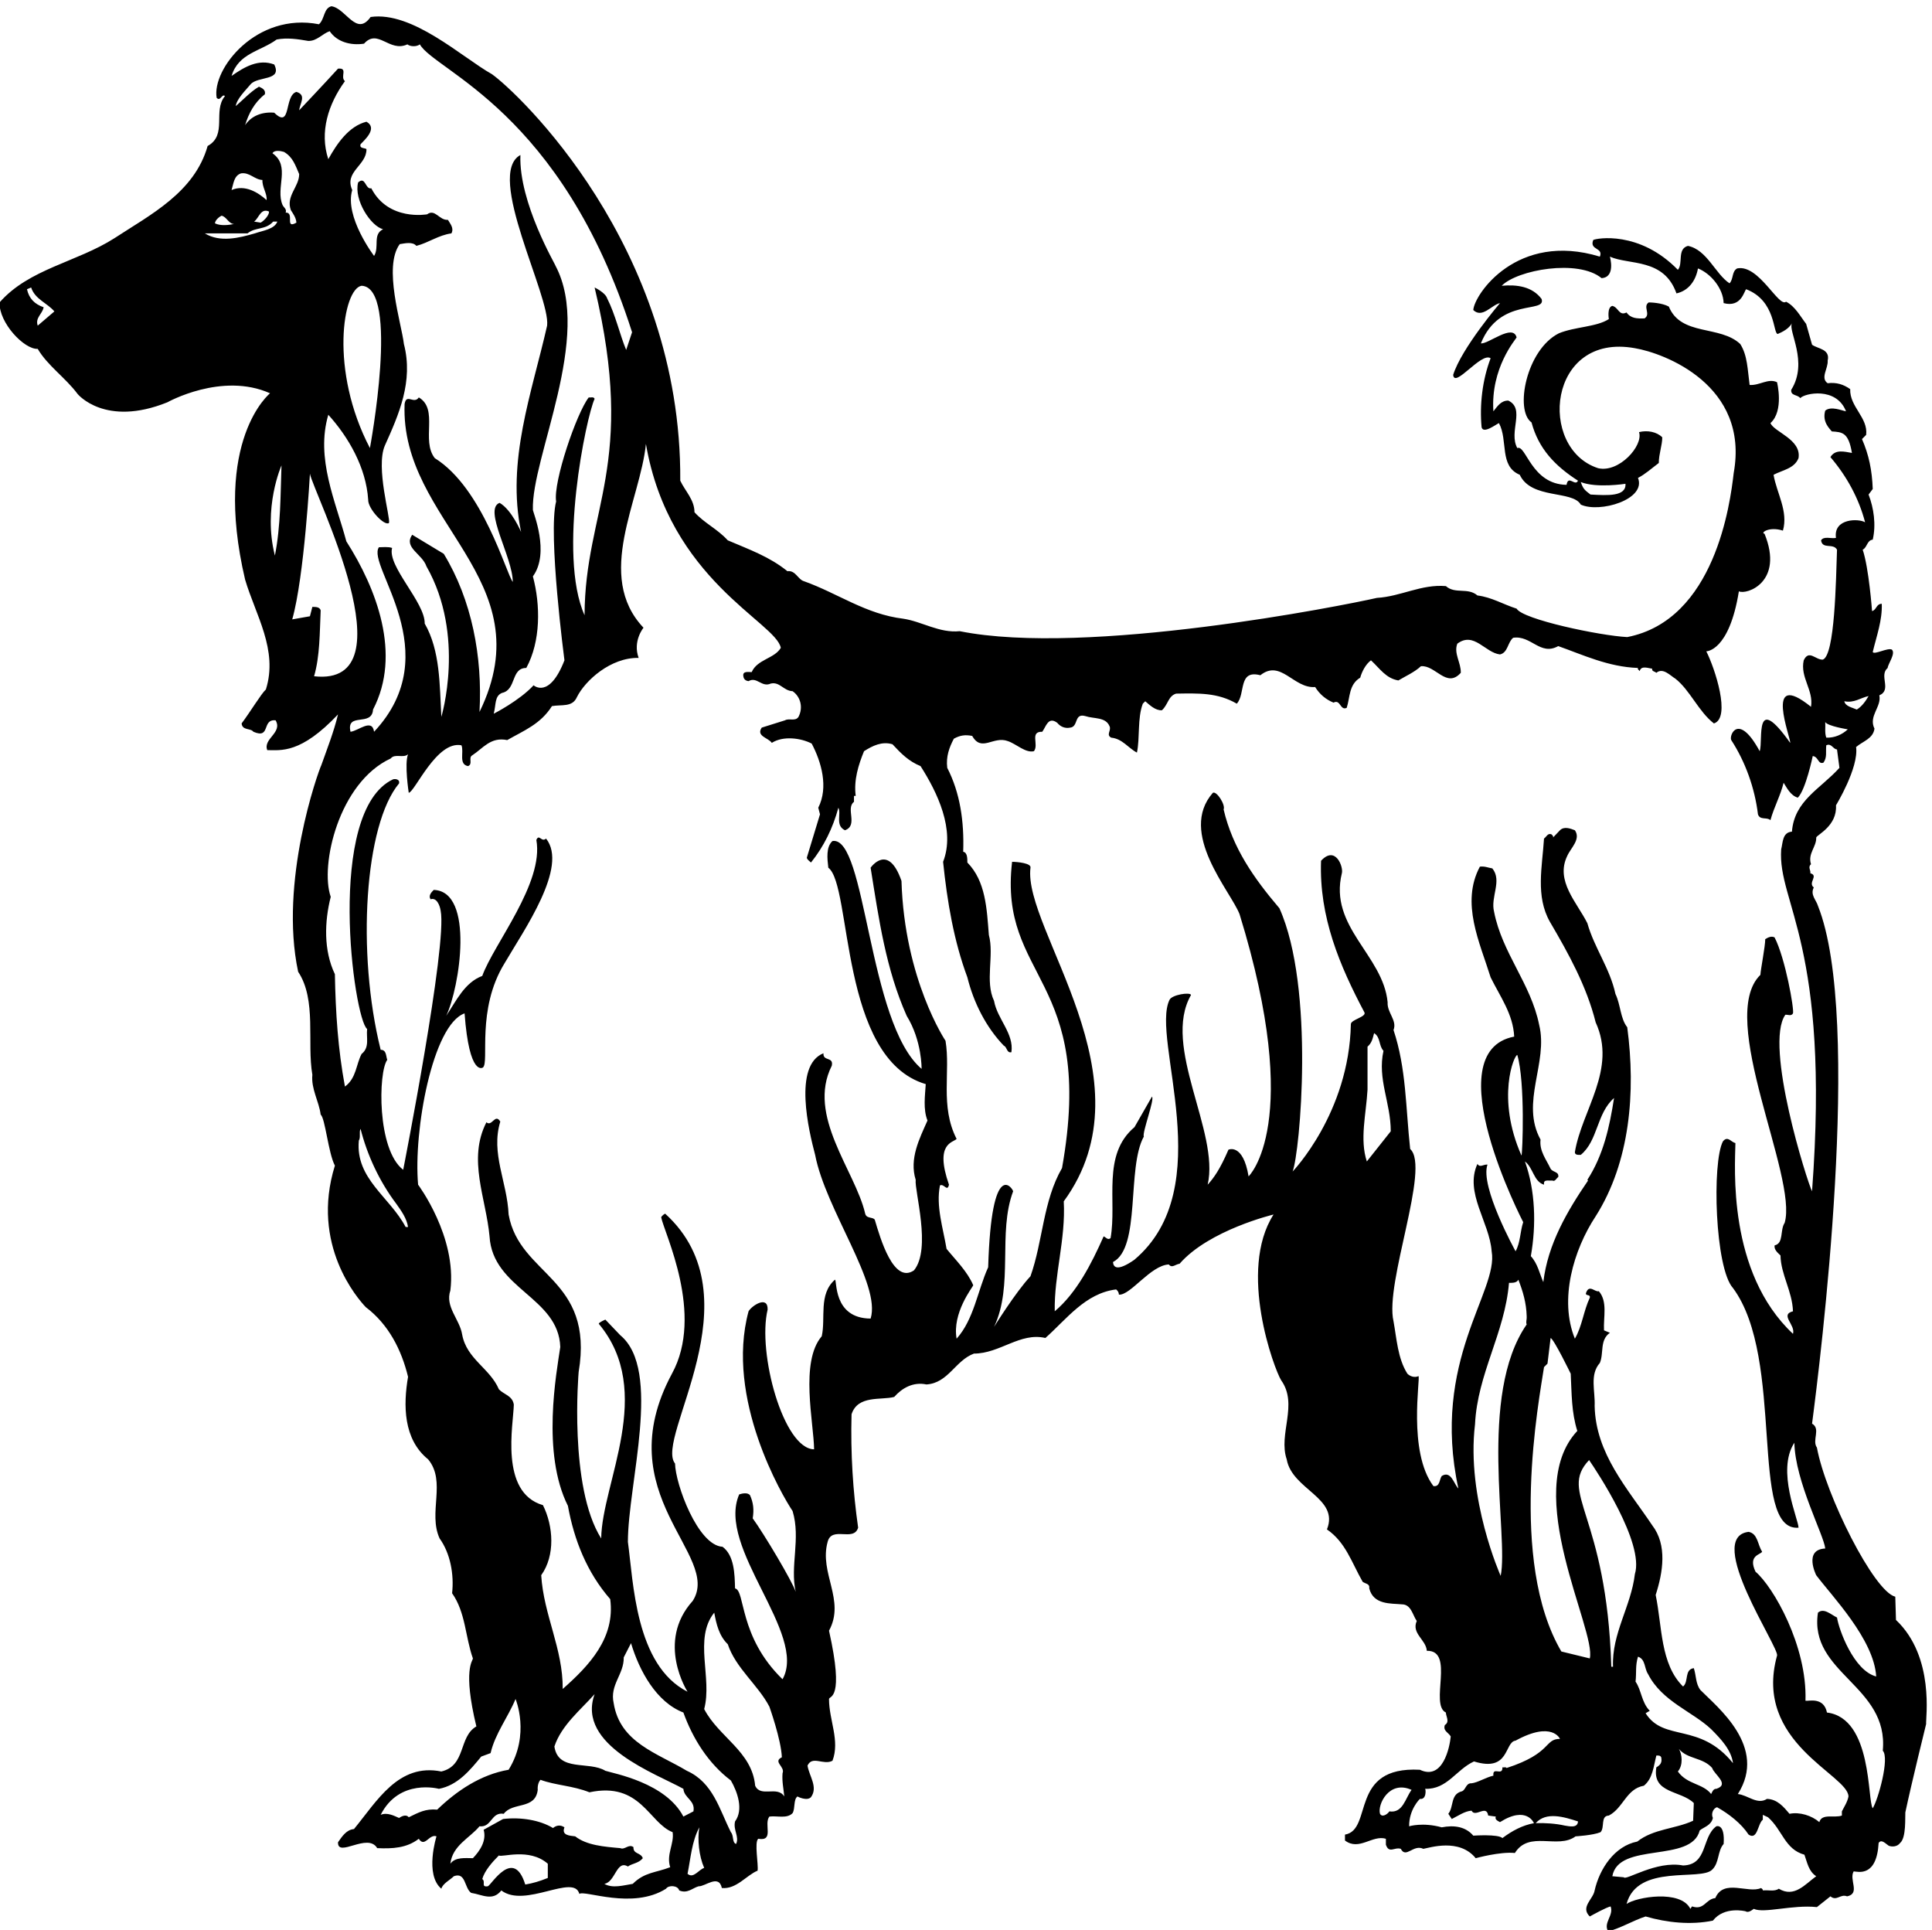 <?xml version="1.0" encoding="UTF-8" standalone="no"?>
<svg xmlns:inkscape="http://www.inkscape.org/namespaces/inkscape" xmlns:sodipodi="http://sodipodi.sourceforge.net/DTD/sodipodi-0.dtd" xmlns="http://www.w3.org/2000/svg" xmlns:svg="http://www.w3.org/2000/svg" version="1.1" id="svg1" width="681.274" height="680.445" viewBox="0 0 681.274 680.445">
  <defs id="defs1"></defs>
  <g id="g1" transform="translate(-61.109,-177.777)">
    <path id="path1" d="m 5486.32,2308.91 -1.84,61.6 c -56.43,13.27 -184.79,269.37 -207.78,395.32 -13.79,19.31 11.04,49.65 -12.87,63.44 21.15,161.8 135.38,1072.34 15.63,1372.59 -4.59,15.63 -21.14,29.42 -11.03,48.73 -16.55,12.87 13.79,31.26 -9.2,37.7 1.84,7.35 -7.35,16.54 1.84,23.9 -9.19,28.5 14.72,45.96 13.8,70.79 1.83,7.35 55.84,30.57 52.4,85.5 0,0 60.68,99.29 53.32,154.45 18.39,15.62 45.05,22.06 48.73,48.72 -16.55,33.1 19.31,57.92 12.87,88.26 34.01,14.71 -1.84,52.4 22.06,72.63 0.92,11.03 22.07,38.61 11.04,48.73 -11.04,5.51 -46.89,-14.71 -50.57,-6.44 10.11,42.29 25.74,84.58 23.91,127.79 -14.72,0 -13.8,-16.55 -25.75,-19.31 0,0 -8.27,114 -24.82,162.73 11.95,5.52 11.03,24.82 26.66,26.66 9.19,39.53 2.76,83.66 -11.03,119.52 l 11.03,14.71 c -1.84,49.64 -10.11,90.09 -28.5,132.38 l 11.03,11.04 c 5.52,45.97 -44.12,74.47 -42.29,121.35 -18.39,12.87 -36.77,18.39 -59.76,15.63 -20.22,13.79 1.84,39.53 0,59.76 7.36,31.26 -26.66,31.26 -41.37,42.29 l -15.63,55.16 c -15.63,20.23 -29.41,46.89 -53.32,58.84 -19.31,-16.55 -72.37,100.06 -129.63,88.26 -14.71,-8.28 -9.19,-27.59 -20.22,-39.53 -37.7,24.82 -59.76,89.17 -110.33,99.28 -29.41,-8.27 -11.95,-46.88 -26.66,-63.43 -101.9,104.71 -216.04,83.66 -224.32,79.06 -11.03,-27.57 27.58,-19.3 17.47,-44.13 -219.52,67.08 -332.81,-100.2 -335.56,-141.57 23.9,-22.99 48.72,13.79 70.78,18.38 0,0 -102.05,-119.51 -124.11,-190.31 3.68,-36.77 74.73,61.51 99.29,44.13 -22.06,-57.91 -29.42,-124.11 -23.9,-182.95 4.6,-18.39 37.69,7.36 45.97,11.04 24.82,-45.97 0,-114 55.16,-136.99 30.7,-65.8 139.74,-40.45 161.81,-79.07 49.64,-22.98 174.44,13.27 151.69,70.8 18.38,9.19 36.77,25.74 55.16,39.53 0,23.9 9.19,46.89 9.19,68.03 -14.71,14.71 -39.53,19.31 -61.6,13.79 11.96,-35.85 -53.01,-108.57 -108.48,-95.61 -160.84,51.93 -133.8,360.18 97.45,318.1 77.23,-12.87 304.31,-97.46 262.02,-330.97 -9.19,-80.9 -49.82,-389.46 -282.24,-434.86 -72.63,3.68 -277.65,46.89 -293.28,75.39 -34.93,11.03 -66.19,30.34 -103.88,34.94 -25.75,22.06 -58.84,2.76 -83.66,24.82 -65.28,5.51 -119.52,-27.58 -182.96,-31.26 -88.25,-20.23 -769.45,-155.84 -1105.98,-88.26 -54.24,-5.51 -100.21,25.74 -149.86,33.1 -99.29,11.95 -172.83,67.11 -262.93,99.29 -16.55,4.6 -22.07,29.42 -44.13,26.66 -47.8,38.61 -100.21,57 -158.13,81.82 -27.58,30.34 -61.6,45.05 -88.26,74.47 0,33.1 -24.82,56.08 -37.69,83.66 4.06,623.12 -433.02,1030.6 -499.21,1077.49 -79.99,45.04 -210.58,167.54 -321.78,151.69 -37.69,-53.32 -65.27,22.98 -103.88,28.5 -21.15,-5.52 -17.47,-34.02 -33.1,-47.81 -165.52,32.46 -284.08,-118.59 -271.21,-194.9 10.12,-11.03 13.79,11.95 22.07,4.59 -33.1,-39.53 7.35,-102.96 -45.97,-132.38 -34.937,-123.19 -151.695,-182.03 -247.308,-244.55 -99.289,-63.44 -226.16,-80.9 -304.309,-170.08 -2,-54.03 65.278,-125.03 101.133,-123.19 25.742,-44.13 73.547,-76.31 105.723,-119.52 0,0 72.359,-88.92 238.113,-22.06 0,0 144.298,80.95 272.128,23.9 0,0 -153.07,-123.21 -66.19,-493.69 27.58,-93.78 88.26,-186.63 55.16,-291.44 -12.87,-11.95 -41.09,-59.14 -64.36,-90.09 1.84,-19.31 23.91,-11.96 31.26,-22.07 46.89,-20.23 21.15,34.01 58.84,30.34 19.31,-33.1 -34.01,-48.73 -22.06,-79.07 36.77,0 88.63,-10.01 187.55,94.7 -11.03,-45.97 -28.5,-90.1 -44.13,-134.23 -9.19,-19.3 -112.48,-309.38 -61.6,-547.93 49.64,-74.47 22.98,-188.47 37.7,-273.05 -3.68,-37.69 17.46,-69.87 22.06,-105.73 11.95,-9.19 20.22,-102.05 37.69,-135.14 -65.4,-210.14 61.6,-353.96 81.83,-375.1 60.67,-45.97 94.69,-113.08 112.15,-184.79 -12.87,-74.47 -12.87,-165.49 53.33,-218.81 48.72,-58.84 -0.92,-141.58 30.34,-209.61 28.5,-39.53 38.61,-95.61 33.1,-145.26 35.85,-50.56 34.93,-115.84 55.16,-172.84 0,-6.43 -27.52,-28.58 9.19,-180.19 -47.81,-27.58 -26.66,-103.89 -92.85,-119.52 -114,22.99 -171,-79.06 -231.68,-152.61 -20.23,-1.84 -31.26,-19.31 -42.29,-34.93 -1.58,-42.47 79.06,26.66 103.88,-15.63 40.46,-1.84 78.15,0 110.33,24.82 15.63,-24.82 27.58,13.79 46.88,6.43 0,0 -31.93,-101.35 12.88,-138.82 3.67,13.79 22.98,22.98 33.09,33.1 32.18,11.95 27.58,-31.26 45.97,-44.13 29.42,-4.6 57,-22.99 79.98,6.44 62.94,-48.07 192.73,45.66 206.86,-9.2 13.79,11.03 140.9,-42.48 229.84,13.79 6.43,10.11 31.26,9.2 34.93,-4.59 22.06,-9.2 34.93,6.43 51.49,11.03 17.46,-0.92 53.32,33.1 61.59,-4.6 38.62,-3.68 65.28,34.02 94.69,45.97 2.77,15.63 -9.19,76.3 1.84,84.58 43.22,-7.35 13.8,38.61 29.43,58.84 20.22,2.75 46.88,-6.44 61.59,9.19 7.36,12.87 1.84,35.85 12.87,44.13 0.92,-0.92 25.74,-12.87 35.86,-1.84 19.3,26.66 -4.6,55.16 -9.2,83.66 12.87,27.58 42.29,0 66.2,12.87 20.22,53.33 -9.2,107.57 -9.2,163.65 0.92,9.19 41.4,-3.94 0,181.11 44.13,80.91 -26.66,152.61 -3.67,235.36 11.03,43.21 68.94,-0.92 80.9,37.69 -13.79,96.53 -20.23,196.74 -17.47,300.63 16.55,51.48 78.15,36.77 113.08,45.96 21.15,23.91 50.56,40.46 85.5,33.1 57.92,3.68 76.31,63.44 125.95,81.83 68.95,0 122.28,57 189.39,41.37 56.08,49.64 105.72,118.6 187.55,128.7 4.6,-3.67 7.35,-8.27 7.35,-13.78 30.34,-2.76 84,77.78 132.39,79.98 8.27,-11.03 18.39,0.92 28.5,1.84 78.14,89.7 249.15,130.55 249.15,130.55 -95.3,-149.01 1.83,-410.03 20.22,-439.45 45.97,-64.36 -8.27,-142.5 14.71,-209.62 13.98,-80.39 140.17,-102.03 106.65,-185.71 49.64,-34.01 65.27,-87.34 94.69,-138.82 7.35,-5.52 19.31,-4.59 17.47,-17.47 11.03,-44.12 57.92,-39.53 86.41,-42.29 24.83,0 28.5,-28.5 39.54,-44.13 -14.71,-33.1 24.82,-49.64 26.66,-79.06 75.2,1.66 6.7,-142.55 50.57,-163.64 0,-10.12 11.03,-24.83 -2.76,-33.1 -5.52,-15.63 10.11,-20.23 15.63,-30.34 -2.76,-28.5 -20.69,-117.37 -81.83,-88.26 -188.53,10.1 -123.19,-159.05 -198.58,-171.92 v -15.63 c 37.7,-28.5 72.63,15.63 108.49,4.6 v -15.63 c 8.27,-24.82 22.98,-5.52 39.53,-11.03 13.79,-26.66 33.09,12.87 59.76,0 16.55,2.75 95.2,29.08 138.82,-24.82 0,0 64.54,17.85 103.89,13.79 37.69,60.67 114,9.19 160.88,44.12 0,0 46.89,2.76 66.2,11.04 11.95,12.87 -0.92,43.21 22.06,44.12 38.61,20.23 45.97,70.8 92.86,79.07 23.9,19.31 25.74,52.4 33.09,79.99 4.6,0 10.12,0.91 12.87,-4.6 2.76,-13.79 -1.84,-20.23 -12.87,-26.66 -11.95,-69.87 65.28,-60.68 99.29,-94.7 l -1.83,-46.88 c -47.81,-22.07 -104.81,-21.15 -148.02,-55.16 -60.68,-11.96 -100.21,-72.63 -113.08,-129.63 -3.68,-22.99 -38.61,-44.13 -12.87,-68.96 8.27,4.6 43.2,23.91 55.16,26.66 9.19,-23.9 -20.23,-43.2 -6.44,-66.19 34.94,9.19 65.28,28.5 99.29,39.53 57,-16.54 120.44,-22.98 178.36,-11.03 30.57,39.13 86.42,24.82 86.42,24.82 7.35,-4.59 15.63,1.84 22.06,6.44 26.66,-12.87 102.36,11.47 167.32,4.6 l 35.86,28.5 c 16.55,-13.8 26.66,7.35 44.13,0 35.85,7.35 4.6,44.13 17.47,66.19 11.95,-0.92 61.11,-15.71 66.19,75.39 7.35,11.03 18.38,-1.84 26.66,-7.36 9.19,-3.68 22.99,-2.76 30.34,7.36 16.55,13.79 12.87,68.95 13.79,80.9 16.55,78.15 55.16,234.44 55.16,234.44 -1.84,12.87 23.99,177.62 -79.98,275.8 z m -717.1,3011.81 c 1.84,-34.02 -46.9,-31.08 -92.85,-28.5 -15.63,11.95 -19.31,14.71 -25.74,33.1 41.95,-16.75 118.59,-4.6 118.59,-4.6 z M 559.496,5739.95 c -7.355,21.14 12.871,31.25 15.629,48.72 -23.902,8.28 -38.613,22.98 -44.129,47.81 l 11.031,4.59 c 10.114,-31.25 43.211,-41.37 61.598,-63.43 z M 5298.77,4689.12 c 6.43,-11.03 59.76,-19.31 59.76,-19.31 -14.71,-13.79 -34.94,-22.98 -57,-22.06 -4.6,12.87 -1.84,27.58 -2.76,41.37 z m 114.92,68.95 c -7.36,-12.87 -17.47,-27.58 -31.26,-35.85 -11.95,5.51 -30.34,8.27 -33.1,22.06 25.74,-5.51 43.21,9.2 64.36,13.79 z M 1192.93,6498.41 c 27.58,5.52 57,0.92 83.66,-3.68 22.98,-0.92 37.7,19.31 57,25.75 18.39,-27.59 54.24,-38.62 91.02,-33.1 36.77,41.37 67.11,-23.9 114.92,-1.84 8.27,-6.43 24.82,-6.43 33.1,0 40.13,-71.05 375.42,-176.5 562.64,-763.06 l -15.63,-46.89 c -16.55,39.53 -28.5,93.77 -50.57,136.98 -4.75,15.16 -33.09,28.5 -33.09,28.5 112.16,-470.31 -25.74,-586.58 -26.66,-868.79 -72.08,160.53 4.59,526.79 26.66,573.68 -2.76,6.43 -10.12,2.76 -15.63,3.68 -32.18,-41.37 -94.69,-224.32 -86.42,-275.81 -22.06,-85.5 22.07,-421.06 22.07,-421.06 -40.39,-103.92 -81.83,-66.2 -81.83,-66.2 -36.98,-40.43 -105.72,-75.39 -105.72,-75.39 6.55,24.15 1.84,46.89 22.06,55.17 38.61,8.27 22.99,66.19 64.35,66.19 38.62,70.79 37.7,167.32 17.47,242.71 45.98,62.97 0,170.08 0,176.52 -4.6,137.9 159.55,459.69 59.76,647.22 1.84,0 -97.61,166.69 -92.86,293.28 -93.98,-50.88 79.99,-374.18 70.8,-452.32 -40.46,-178.36 -108.49,-358.56 -68.96,-547.02 0,0 -24.82,58.84 -57,77.22 -44.22,-16.56 35.09,-144.55 34.94,-209.61 -17.47,22.07 -79.16,248.93 -206.85,328.21 -36.78,46.89 11.03,129.63 -42.29,160.89 -12.88,-19.31 -33.1,11.95 -37.7,-17.47 -12.24,-314.63 371.72,-462.45 198.58,-816.38 8.28,146.17 -20.22,296.94 -94.69,419.22 l -83.66,50.56 c -23.91,-34.01 26.66,-50.56 37.69,-83.66 104.69,-183.61 39.54,-399 39.54,-399 -4.6,83.66 -2.76,175.6 -44.13,247.31 1.12,56.41 -99.82,151.94 -86.43,200.42 -10.11,3.67 -25.73,1.84 -34.93,1.84 -34.35,-48.51 183.77,-279.25 -12.87,-489.1 -5.25,36.8 -42.29,1.84 -62.52,0 -11.95,53.32 57,11.95 59.76,58.84 76.31,146.17 9.19,320.85 -70.79,445.89 -28.5,106.64 -81.82,219.72 -47.81,335.56 53.32,-58.84 100.22,-139.74 105.73,-225.24 -0.92,-23.91 43.21,-70.79 55.16,-61.6 4.6,12.87 -35.85,147.1 -11.03,205.02 36.77,81.82 76.3,170.08 50.56,269.37 -6.43,55.16 -55.47,204.11 -11.03,264.77 12.87,1.84 34.02,7.36 44.13,-4.6 32.18,8.28 58.84,28.5 92.86,33.1 7.35,13.79 -2.76,24.82 -9.2,35.86 -22.98,-1.84 -34.02,30.33 -55.16,14.7 0,0 -102.65,-18.94 -148.02,68.96 -16.54,-3.68 -14.7,33.1 -34.93,15.63 -11.95,-45.97 33.43,-116.15 66.19,-124.12 -28.5,-13.79 -9.19,-46.88 -23.9,-70.79 0,0 -79.07,103.89 -57.92,174.68 -22.06,48.73 38.61,65.27 37.69,108.48 -4.59,3.68 -19.31,0.93 -15.63,12.88 9.2,10.11 46.83,42.3 15.63,59.75 -46.88,-11.95 -78.14,-57.91 -101.13,-99.29 -23.9,71.72 0,146.18 44.13,206.86 -13.79,11.03 9.19,35.86 -18.38,33.1 -35.86,-39.54 -102.97,-110.33 -102.97,-110.33 1.84,18.39 20.22,40.45 -7.36,48.73 -33.1,-10.11 -12.87,-100.21 -58.83,-55.16 -32.18,2.75 -60.68,-8.28 -77.23,-33.1 9.19,30.34 24.82,60.68 52.4,81.82 2.76,11.96 -7.35,16.55 -15.63,20.23 -22.06,-12.87 -44.13,-36.77 -61.59,-51.49 2.75,19.31 25.74,41.38 39.53,57.93 19.31,22.06 84.58,8.27 62.52,52.4 -41.37,15.63 -79.07,-6.44 -113.09,-30.34 18.39,60.67 77.23,65.27 119.52,96.53 z m 225.24,-652.74 c 101.76,-4.42 22.07,-430.26 22.07,-430.26 -107.79,205.92 -71.74,422.23 -22.07,430.26 z m -319.94,297.87 c 22.99,3.68 35.86,-16.55 57.01,-17.47 -0.92,-19.3 12.87,-35.85 11.03,-53.32 -21.14,19.31 -57,42.29 -92.86,26.66 5.52,18.39 6.44,37.7 24.82,44.13 z m 74.47,-101.13 c 0.93,-8.27 -11.03,-22.98 -22.06,-29.42 l -17.47,2.76 c 12.87,9.2 17.47,36.77 39.53,26.66 z m -125.95,-11.03 c 13.79,-2.76 18.39,-21.15 33.1,-22.07 -13.79,-2.76 -35.85,-5.51 -50.56,1.84 0.91,9.2 11.95,17.47 17.46,20.23 z m 88.26,-46.89 c -41.37,-11.95 -91.94,-24.82 -132.38,0 h 113.07 c 21.15,17.47 47.81,8.28 68.04,31.26 h 11.03 c -7.36,-20.23 -38.61,-23.9 -59.76,-31.26 z m 53.33,-854.08 c -32.55,126.78 17.46,239.04 17.46,239.04 -2.76,-76.31 -1.84,-159.97 -17.46,-239.04 z m 28.49,909.24 c 3.68,9.2 -5.51,13.79 -8.27,20.23 -19.31,45.05 22.07,102.97 -26.66,136.98 4.6,9.19 21.14,6.44 30.33,3.68 23.91,-13.79 30.34,-35.86 40.46,-58.84 0,-34.01 -35.86,-57.91 -22.06,-95.61 6.43,-10.11 13.78,-20.23 14.7,-33.1 -32.17,-18.38 -3.67,27.58 -28.5,26.66 z m 75.39,-1229.17 c 15.63,54.24 14.71,114.91 17.47,174.67 -2.76,9.2 -12.87,9.2 -22.06,9.2 l -6.44,-24.83 -46.89,-8.27 c 32.18,114 46.89,386.13 46.89,386.13 8,-46.92 271.19,-566.09 11.03,-536.9 z m 242.71,-1459.94 c -42.29,79.98 -133.31,127.79 -124.11,228.92 5.51,9.19 0,22.06 4.59,31.26 17.47,-68.95 49.65,-138.83 94.7,-198.58 13.79,-19.31 27.58,-38.62 31.25,-61.6 z m 83.66,-1544.52 c -31.25,2.76 -48.72,-7.35 -75.39,-20.22 -7.35,9.19 -20.22,1.84 -25.74,-1.84 -12.87,5.52 -31.26,15.63 -48.72,8.27 49.38,97.63 154.45,68.96 154.45,68.96 49.64,9.19 82.74,49.64 112.16,85.5 l 24.82,9.19 c 11.96,51.48 45.97,94.69 66.19,143.42 0,0 39.67,-94.08 -18.38,-187.55 -74.47,-12.87 -137.91,-56.08 -189.39,-105.73 z m 293.28,-181.11 c -22.99,-9.19 -38.62,-13.79 -59.76,-17.46 -31.15,100.34 -90.1,-1.84 -99.29,-4.6 -19.31,-2.76 -4.6,11.95 -14.71,19.3 6.43,22.07 25.74,44.13 44.13,62.52 6.43,-6.44 80.19,21.31 129.63,-22.06 z m 324.53,28.5 c -37.7,-14.71 -68.04,-12.87 -99.29,-44.13 -23.91,-3.67 -53.32,-12.87 -75.39,0 29.42,4.6 32.18,64.36 62.51,45.97 11.04,8.27 28.5,8.27 39.54,22.07 -5.52,15.63 -25.74,10.11 -24.82,29.41 -12.88,9.2 -22.99,-8.27 -34.94,-2.75 -42.29,3.67 -89.18,7.35 -119.52,31.25 -15.63,1.84 -36.77,2.76 -28.49,23.91 -11.04,7.35 -21.15,5.51 -30.34,-1.84 -34.94,21.15 -85.5,29.42 -132.39,23.9 l -51.48,-28.5 c 8.27,-29.42 -10.12,-56.08 -28.5,-75.38 -19.31,0 -46.89,3.67 -59.76,-14.71 5.51,48.72 51.48,68.03 77.22,99.28 33.1,-3.67 30.34,38.62 64.36,33.1 23.9,32.18 83.66,10.12 90.09,63.44 -0.91,10.11 1.84,21.14 7.36,26.66 39.53,-14.71 86.42,-15.63 129.63,-33.1 135.87,28.85 157.5,-81.11 220.64,-105.72 4.6,-31.26 -17.46,-58.84 -6.43,-92.86 z m 34.93,134.23 c -46.57,89.59 -183.87,114 -206.85,121.35 -43.21,26.66 -125.03,-3.67 -135.15,64.36 18.39,56.08 69.87,97.45 106.65,138.82 -49.17,-135.79 164.56,-211.45 235.35,-250.98 1.84,-24.83 32.18,-30.34 26.66,-59.76 z m 11.03,-151.69 c 8.28,40.44 11.04,85.5 31.27,123.19 -5.52,-32.18 -0.93,-76.31 12.86,-107.57 -14.7,-4.59 -28.5,-29.42 -44.13,-15.62 z m 128.71,79.06 c -11.03,3.68 -5.51,22.06 -13.78,31.26 -30.34,59.75 -46.89,131.46 -116.76,162.72 -78.15,46.89 -177.44,74.47 -193.99,179.28 -11.03,48.72 27.59,76.3 26.66,121.35 l 19.31,37.7 c 22.06,-73.55 67.12,-156.3 138.82,-183.87 24.83,-68.96 66.2,-135.15 125.96,-180.2 17.46,-30.34 34.01,-77.23 11.03,-108.48 -5.52,-22.99 11.95,-40.45 2.75,-59.76 z m 50.57,154.45 c -8.28,91.02 -96.53,128.71 -135.15,203.18 22.07,82.74 -28.5,186.63 26.67,255.58 5.51,-30.34 12.87,-61.6 35.85,-83.66 21.15,-63.44 79.98,-107.57 110.33,-165.49 0,0 31.25,-87.34 33.09,-134.22 -24.82,-11.96 9.2,-24.83 1.84,-42.29 -1.84,-22.07 2.76,-41.37 4.59,-61.6 -18.38,29.42 -62.51,-3.68 -77.22,28.5 z M 4083.38,3524.3 c -19.31,58.84 -1.84,125.03 1.84,190.31 v 114 c 11.95,10.11 13.79,22.98 17.47,35.85 17.47,-11.03 11.95,-33.1 24.82,-46.89 -16.55,-75.38 19.31,-136.98 19.31,-213.29 z m 59.76,-1722.87 c -5.51,-8.28 -19.31,-16.55 -24.82,-6.44 -7.36,23.9 24,90.36 83.66,63.44 -16.55,-22.07 -22.98,-62.52 -58.84,-57 z m 299.71,-70.79 c -11.03,11.03 -77.22,6.43 -77.22,6.43 -20.23,23.91 -50.57,28.5 -83.67,22.07 -50.41,13.99 -86.42,2.75 -86.42,2.75 -0.49,45.04 28.5,72.63 28.5,72.63 18.39,-2.75 15.63,26.67 13.79,26.67 58.84,-1.84 81.83,50.56 129.63,72.63 95.28,-29.55 79.99,51.48 110.33,55.16 97.16,53.2 117.67,4.59 117.67,4.59 -42.14,-0.06 -20.51,-37.92 -141.58,-77.22 -1.84,3.67 -7.35,0.92 -11.03,1.84 0.92,-24.83 -26.66,3.67 -23.9,-22.07 -20.23,-4.6 -41.38,-18.39 -57.92,-20.23 -16.55,0.93 -14.71,-20.22 -28.5,-22.06 -27.58,-9.19 -18.39,-40.45 -33.1,-58.84 l 9.2,-13.79 c 16.54,8.28 34.93,21.15 52.4,22.07 10.11,-19.31 39.53,17.46 44.13,-12.88 l 20.22,-2.75 c -3.68,-8.28 6.44,-11.95 11.03,-14.71 70.95,44.82 90.1,-2.76 90.1,-2.76 -30.34,-5.52 -57.92,-20.22 -83.66,-39.53 z m 64.35,1361.56 c -130.09,-187.46 -47.16,-560.61 -68.95,-666.53 0,0 -91.78,205.07 -68.03,401.76 6.44,134.22 79.07,241.79 90.1,375.09 7.35,0 20.22,-0.91 24.82,8.28 11.95,-30.34 21.15,-61.6 22.06,-96.53 0.61,-11.46 -2.75,-14.71 0,-22.07 z m 101.13,-1328.47 c -23.9,5.52 -53.32,7.36 -77.22,6.44 27.58,31.26 75.39,16.55 112.16,4.6 -0.92,-18.39 -22.98,-12.88 -34.94,-11.04 z m 66.2,443.13 -75.39,18.39 c -140.91,239.65 -58.84,668.37 -45.97,753.87 l 9.2,9.2 8.27,68.03 c 9.19,-3.68 53.32,-94.7 53.32,-94.7 2.76,-54.24 1.84,-102.04 17.47,-151.69 -150.75,-161.19 51.15,-528.93 33.1,-603.1 z m 61.6,-22.06 h -4.6 c -11.91,406.28 -141.7,460.36 -58.84,547.93 20.22,-29.41 147.1,-219.72 121.35,-302.46 -10.11,-85.5 -61.59,-157.22 -57.91,-245.47 z m 86.41,-123.19 11.03,6.43 c -22.06,22.07 -22.06,55.16 -37.69,77.23 2.76,25.74 -0.92,42.29 6.44,66.19 20.22,-6.44 16.55,-31.26 26.66,-45.97 36.77,-72.63 117.68,-99.29 167.32,-146.17 26.66,-26.67 53.33,-55.17 57.92,-90.1 -88.54,109.58 -183.18,55.5 -231.68,132.39 z m 85.5,-154.46 c 14.71,17.47 11.03,45.97 2.76,59.76 22.99,-27.58 63.44,-22.06 88.26,-50.56 4.6,-16.55 47.81,-43.21 11.03,-55.16 -8.27,0.92 -11.95,-10.12 -13.79,-13.8 -22.06,28.5 -63.43,24.83 -88.26,59.76 z m 267.53,-310.74 c -11.03,-8.27 -28.5,-2.76 -42.28,-4.59 0.91,2.75 -2.76,4.59 -4.6,6.43 -34.02,-15.63 -99.29,25.74 -121.36,-26.66 -25.74,-2.76 -29.42,-33.1 -61.59,-22.07 l -4.6,-6.43 c -25.49,51.58 -143.42,31.26 -169.16,12.87 28.76,107.67 196.74,59.76 227.08,91.02 19.3,18.38 13.79,49.64 30.34,68.03 3.88,55.42 -19.31,46.88 -19.31,46.88 -39.53,-28.5 -22.06,-102.04 -88.26,-103.88 -71.07,13.72 -152.61,-41.37 -157.2,-31.26 l -30.34,2.76 c 16.42,92.25 209.76,34.12 231.67,121.35 11.04,9.2 30.34,12.87 34.94,33.1 -5.52,11.03 0.92,25.74 11.03,28.5 31.26,-17.47 64.36,-43.21 83.66,-72.63 23.91,-15.63 23.91,28.5 37.7,39.53 v 12.87 l 13.78,-6.43 c 38.62,-34.02 44.13,-84.58 96.54,-99.29 7.35,-20.23 11.03,-44.13 31.26,-57 -29.42,-21.15 -57.92,-57.92 -99.3,-33.1 z m 249.15,213.29 c -14.71,19.31 -0.27,238.79 -121.36,253.75 -8.7,42.72 -49.64,29.41 -57,31.25 5.04,144.87 -85.5,302.47 -132.38,342 -21.21,44.42 14.71,45.05 17.47,53.32 -11.95,17.47 -11.04,47.81 -35.86,52.41 -118.2,-14.44 82.74,-307.98 75.39,-328.21 -63.8,-230.63 188.47,-315.34 189.39,-373.26 -2.76,-14.71 -11.04,-26.66 -17.47,-39.53 v -11.04 c -19.31,-7.35 -53.33,6.44 -59.76,-17.46 -20.23,17.46 -52.4,27.58 -79.07,22.06 -15.62,18.39 -32.17,38.62 -59.75,39.53 -25.75,-16.54 -50.57,10.12 -77.23,12.87 79.75,125.39 -55.16,230.76 -99.29,275.81 -12.87,16.55 -11.03,38.62 -17.47,57.92 -25.74,-3.67 -12.87,-35.85 -28.5,-48.73 -60.67,59.76 -55.16,159.05 -72.63,242.72 19.31,59.75 31.26,132.38 -9.19,184.78 -65.28,97.46 -149.85,189.4 -152.61,316.26 1.84,39.54 -13.79,82.74 13.79,114 11.03,25.74 -0.92,60.68 26.66,79.99 l -15.63,6.43 c -1.84,35.86 10.11,76.31 -13.79,103.89 -9.19,-3.68 -24.82,18.39 -33.1,-2.76 -5.51,-11.95 11.96,-3.68 9.2,-14.71 -16.55,-34.93 -20.23,-75.38 -39.53,-108.48 -42.3,103.88 -3.68,235.35 55.16,324.53 91.01,143.42 106.64,329.13 83.66,501.05 -18.39,22.98 -17.47,59.76 -31.26,88.26 -14.71,68.03 -56.08,122.27 -74.47,187.54 -27.58,55.16 -85.5,112.17 -53.32,178.36 9.19,21.14 36.77,44.13 20.23,68.04 -11.96,4.59 -28.5,11.03 -39.54,0 l -18.39,-19.31 c 1.84,3.67 -1.84,5.51 -3.67,8.27 -10.11,4.6 -13.79,-6.44 -20.23,-11.03 -4.6,-74.47 -22.98,-152.61 15.63,-220.65 49.65,-84.58 97.45,-171 121.36,-266.61 57,-124.11 -36.78,-232.6 -55.16,-343.84 0,-8.27 9.19,-7.35 15.63,-7.35 45.96,37.69 41.37,109.4 88.25,150.77 -11.95,-77.23 -28.5,-151.69 -70.79,-216.97 l 1.84,-1.84 c -55.16,-80.9 -106.64,-168.24 -118.6,-269.37 -10.11,22.99 -14.7,48.73 -33.09,68.96 14.71,83.66 11.95,173.75 -15.63,250.98 22.06,-16.55 22.98,-53.32 50.56,-61.6 -1.84,14.71 9.2,10.11 22.06,11.03 7.36,-3.68 10.12,5.52 15.63,9.2 2.77,14.71 -13.79,11.95 -20.22,22.06 -11.03,23.9 -30.34,46.89 -26.66,77.23 -54.25,98.37 21.15,204.09 -3.68,304.3 -22.06,109.41 -98.37,190.31 -119.51,299.71 -10.12,39.54 22.06,81.83 -4.6,114.92 -11.03,1.84 -21.15,6.44 -33.1,4.6 -51.48,-96.53 0,-201.34 28.5,-293.27 24.82,-50.57 59.76,-97.46 62.52,-157.21 -210.56,-40.19 23.9,-491.86 23.9,-491.86 -8.28,-24.82 -7.35,-54.24 -20.22,-77.22 0,0 -95.27,171.97 -74.47,229.83 -11.03,0.93 -20.23,-9.19 -26.66,1.84 -34.94,-76.3 32.17,-154.45 37.69,-231.67 19.31,-105.73 -161.62,-289.51 -88.26,-628.84 -11.95,11.95 -19.3,48.72 -44.13,33.1 -6.43,-9.2 -4.59,-29.43 -22.06,-26.67 -68.46,91.35 -34.02,286.84 -39.53,291.44 -10.12,-4.6 -22.07,-0.92 -29.42,6.43 -25.75,40.46 -28.5,93.78 -36.78,138.83 -24.02,101.7 98.56,408.15 44.13,456.91 -11.95,109.41 -10.11,213.29 -44.13,315.34 10.12,25.75 -17.46,45.97 -15.63,73.55 -11.95,125.03 -156.29,199.51 -121.35,342.01 4.6,16.54 -16.83,74.79 -55.16,33.09 -5.52,-148.93 49.64,-278.56 114.92,-401.76 6.43,-11.95 -35.86,-19.31 -35.86,-31.26 -4.68,-235.52 -154.45,-390.72 -154.45,-390.72 19.31,48.72 59.64,486.89 -34.93,697.79 -68.04,79.98 -124.12,159.96 -148.02,262.02 5.52,11.94 -18.39,49.64 -28.5,44.12 -93.04,-106.04 46.88,-260.18 70.79,-321.77 171.46,-555.8 23.9,-695.03 23.9,-695.03 -14.68,88.75 -53.32,70.79 -53.32,70.79 -23.07,-53.35 -38.98,-74.94 -55.16,-92.86 32.51,139.67 -122.51,366.8 -44.13,502.89 -1.84,8.27 -50.57,0.92 -57,-12.87 -50.57,-102.97 133.64,-498.17 -93.49,-689.25 -46.87,-32.45 -55.45,-18.65 -56.37,-5.78 74.39,38.23 35.86,250.06 81.82,332.8 -5.51,8.28 29.69,100.1 21.42,105.62 l -46.24,-80.8 c -87.34,-73.54 -45.96,-195.82 -63.43,-294.19 -7.35,-6.44 -12.87,2.76 -18.39,4.6 -32.18,-72.63 -71.71,-149.86 -129.63,-198.58 -1.83,96.53 29.42,191.22 23.91,291.43 237.38,324.4 -108.73,720.98 -88.26,884.42 2.75,11.96 -34.94,15.63 -48.73,15.63 -36.63,-312.46 222.95,-305.25 132.39,-811.79 -50.57,-87.34 -50.57,-193.98 -83.66,-286.84 -39.54,-42.29 -96.54,-134.22 -96.54,-134.22 52.41,110.32 9.2,249.14 50.57,359.46 -0.92,7.36 -57.41,92.24 -66.19,-201.34 -28.5,-63.43 -37.7,-137.9 -83.66,-189.38 -12.12,68.35 42.28,136.06 44.12,141.58 -15.62,36.77 -46.88,67.11 -70.78,96.53 -9.2,55.16 -28.5,113.08 -17.47,168.24 11.03,5.52 19.3,-18.38 23.9,1.84 -38.76,110.82 11.03,111.25 20.23,121.36 -44.57,86.81 -15.63,178.35 -29.42,260.17 0,0 -108.89,161.93 -116.76,423.83 -35.39,102.23 -81.82,34.93 -81.82,34.93 22.06,-137.9 40.45,-268.45 95.61,-392.56 40.96,-66.51 39.53,-140.66 39.53,-140.66 -142.79,121.02 -146.39,618.55 -236.27,604.01 -17.47,-15.63 -13.79,-46.89 -11.03,-70.79 63.43,-46.88 28.8,-505.94 258.33,-573.67 -1.83,-30.34 -7.35,-66.2 4.6,-96.54 -21.15,-47.8 -48.73,-101.13 -31.26,-157.21 -3.67,-28.5 42.29,-183.26 -4.6,-239.95 -54.06,-37.05 -89.17,84.58 -103.88,134.23 -5.52,8.27 -22.99,1.84 -25.75,17.47 -26.66,113.07 -155.16,258.31 -88.25,390.72 5.51,24.82 -23.91,11.03 -22.07,33.1 -80.9,-32.12 -38.61,-206.86 -22.06,-269.37 27.69,-144.91 175.51,-343.2 147.1,-433.94 -101.38,0.61 -88.26,104.81 -94.7,102.97 -44.13,-38.62 -23.9,-102.05 -34.93,-149.85 -58.28,-67.88 -21.15,-228.93 -20.23,-299.72 -81.31,1.1 -150.77,255.58 -123.19,370.5 0.92,38.62 -42.29,10.12 -50.57,-4.59 -62.58,-231.41 90.1,-490.02 116.76,-529.55 22.07,-73.55 -7.36,-145.26 8.27,-214.21 -8.27,26.66 -84.57,154.45 -114,194.9 3.68,22.99 1.84,41.37 -7.35,61.6 -6.44,7.35 -20.22,4.6 -28.5,1.84 -61.6,-140.66 182.16,-369.7 114.92,-490.02 -116.63,113.1 -98.37,235.36 -125.95,240.87 -0.92,37.7 -1.84,87.34 -33.1,110.32 -65.74,3.47 -125.03,166.41 -125.95,220.65 -55.16,67.64 218.84,438.98 -25.74,661.94 0,1.84 -9.19,-4.6 -11.03,-9.2 8.27,-42.29 115.01,-257.02 28.5,-414.63 -173.07,-321.9 133.38,-480.53 55.16,-602.17 -98.44,-109.1 -13.8,-240.87 -13.8,-240.87 -138.72,70.48 -143.41,291.43 -158.13,397.16 0,154.45 91.52,455.67 -20.22,547.93 l -39.53,41.37 c 0,0 -17.47,-7.35 -17.47,-11.03 150.71,-180.29 8.28,-421.06 6.44,-569.08 -86.47,136.43 -59.76,441.29 -59.76,441.29 41.79,250.35 -156.5,253.96 -185.71,417.39 -3.68,86.41 -47.81,161.81 -22.07,246.38 -13.78,22.99 -22.06,-14.71 -36.77,-1.84 -50.57,-98.36 -0.92,-201.33 8.27,-302.46 8.28,-139.74 182.96,-160.89 187.55,-293.28 -10.11,-68.95 -50.08,-280.92 20.23,-421.06 16.54,-91.02 50.56,-176.52 112.16,-247.31 13.79,-102.96 -56.08,-176.51 -125.95,-238.11 0.92,106.65 -50.56,195.82 -57,301.55 37.69,52.4 32.17,130.55 4.6,185.71 -115.89,33.74 -78.15,214.21 -77.23,266.61 -3.68,23.9 -26.66,26.66 -39.53,40.45 -23.9,56.08 -85.51,79.99 -97.45,145.26 -6.44,40.45 -45.97,73.55 -31.26,116.76 17.82,142.46 -85.5,280.4 -85.5,280.4 -12.87,142.5 38.42,424.48 123.19,454.16 12.58,-170.28 48.73,-143.41 48.73,-143.41 17.46,13.78 -18.13,153.39 57,275.8 51.48,88.26 170.03,256.15 110.32,330.97 -11.95,-11.04 -18.39,13.79 -25.74,-3.68 20.56,-114.41 -113.08,-275.81 -143.42,-360.39 -46.89,-17.46 -68.95,-66.19 -95.61,-105.72 35.85,74.46 75.71,330.07 -33.1,333.72 -6.44,-6.43 -14.71,-15.63 -8.27,-24.82 16.54,5.52 24.82,-17.47 26.66,-30.34 18.32,-89.1 -99.3,-686.76 -99.3,-686.76 -69.85,53.27 -66.19,259.26 -42.29,291.44 -3.67,10.11 -1.83,26.66 -17.46,26.66 -64.19,257.94 -42.55,596.83 48.72,706.06 2.76,10.12 -8.27,12.88 -15.63,11.04 -180.2,-84.22 -104.49,-635.82 -68.95,-661.94 -2.75,-22.98 7.36,-48.72 -14.71,-66.19 -14.71,-27.58 -13.79,-64.35 -44.13,-86.42 -18.38,98.37 -24.82,195.82 -26.66,297.87 -30.34,63.43 -27.58,139.74 -11.03,205.02 -29.14,83.23 21.34,303.16 159.05,366.82 11.03,13.79 33.09,0 45.96,11.03 -10.11,-24.82 1.84,-102.05 1.84,-102.05 16.55,2.76 74.07,139.12 139.75,125.95 7.35,-17.46 -8.28,-50.56 17.46,-55.16 13.79,5.52 0,22.07 11.04,28.5 28.5,18.39 48.72,49.65 92.85,40.46 45.05,25.73 88.26,42.29 118.6,90.09 25.74,4.6 54.24,-3.68 66.19,23.91 22.07,44.12 89.66,105.29 163.64,103.88 -16.3,44.68 12.88,79.98 12.88,79.98 -130.13,137.75 -8.28,338.33 6.43,487.26 61.73,-360.33 344.76,-472.55 357.63,-540.58 -16.54,-28.5 -62.51,-30.34 -77.22,-64.35 -8.28,0 -24.82,3.67 -22.07,-11.03 0.92,-7.36 5.52,-11.96 13.79,-12.87 22.06,12.87 34.94,-17.47 58.84,-6.44 23.9,5.51 34.02,-19.31 57.92,-20.22 21.14,-14.72 28.5,-43.22 15.63,-68.04 -8.27,-12.87 -24.83,-2.76 -35.86,-9.19 l -61.59,-19.31 c -15.63,-22.98 17.46,-26.66 26.66,-40.45 30.34,19.31 77.23,12.87 105.73,-1.84 25.74,-48.73 45.04,-115.84 17.46,-170.08 l 4.6,-17.47 -34.93,-114.92 c 0.91,-5.51 6.43,-8.27 11.03,-12.86 34.01,42.28 57.91,91.01 72.63,145.25 8.27,-16.55 -9.2,-46.88 17.46,-59.75 35.86,12.87 0.92,57.91 23.91,75.38 v 15.63 h 4.59 c -5.52,42.29 7.36,82.74 22.07,118.59 22.98,14.72 47.81,26.66 75.38,18.39 23.91,-25.74 43.21,-45.05 74.47,-57.92 44.13,-68.95 92.86,-169.16 59.76,-253.74 11.03,-106.64 28.5,-209.61 64.36,-306.14 16.54,-67.12 49.64,-132.39 96.53,-181.12 9.19,-3.67 7.35,-20.22 20.22,-17.47 7.36,49.65 -37.69,88.26 -45.97,136.07 -24.82,52.4 0.93,120.43 -13.78,174.68 -5.52,69.87 -8.28,142.5 -57,192.15 0,11.03 0,26.66 -11.04,28.49 2.76,80.91 -8.27,156.29 -42.29,222.49 -3.67,30.34 5.52,54.24 17.47,77.22 16.55,9.19 30.34,11.03 48.73,7.36 24.82,-44.13 56.08,0.92 94.69,-13.8 22.06,-7.35 46.88,-32.17 68.95,-26.66 13.79,17.47 -11.95,52.41 22.06,51.49 10.12,13.79 15.64,41.37 39.54,23.9 9.19,-11.03 21.14,-15.63 34.93,-12.87 22.07,2.76 9.2,39.54 40.46,30.34 22.06,-7.36 53.32,-1.84 63.43,-26.66 5.52,-11.04 -10.11,-22.98 4.6,-30.34 29.41,-2.76 45.04,-27.58 68.03,-39.53 8.28,38.61 0.92,91.01 15.63,129.63 l 6.43,6.43 c 11.95,-10.11 26.66,-24.82 44.13,-23.9 16.55,14.71 16.55,37.69 37.69,44.13 60.68,0.92 110.33,2.76 160.9,-26.66 23.9,25.74 2.75,91.01 62.51,75.38 54.24,43.21 88.26,-35.85 145.26,-31.25 11.95,-19.31 28.5,-33.1 48.73,-41.37 18.38,10.11 17.46,-22.07 34.93,-13.79 9.19,28.5 5.51,61.59 35.85,79.98 4.6,16.55 14.71,35.85 28.5,45.97 23.91,-22.07 39.54,-47.81 72.63,-53.33 18.39,11.04 43.21,22.07 59.76,37.7 38.61,3.67 68.03,-59.76 105.73,-17.47 0.92,26.66 -19.31,51.48 -9.2,77.22 44.13,33.1 73.55,-23.9 113.08,-28.5 21.15,4.6 20.23,32.18 34.94,44.13 47.81,7.36 71.71,-48.72 119.51,-22.06 65.28,-22.98 132.39,-55.16 211.46,-57.92 -1.84,-3.68 2.75,-5.52 4.59,-8.27 3.68,15.62 22.99,7.35 33.1,6.43 -1.84,-7.35 7.36,-7.35 11.03,-11.03 17.47,14.71 36.78,-7.36 50.57,-15.63 38.61,-30.34 61.59,-87.34 102.05,-118.59 45.84,14.73 2.75,146.17 -20.23,191.22 0,0 60.66,-0.74 86.42,159.05 20.22,-10.11 120.26,24.08 68.03,152.61 -11.95,1.84 11.67,20.19 48.73,8.28 14.71,51.48 -16.55,99.28 -24.82,148.01 24.82,12.87 55.16,16.55 66.19,44.13 8.09,49.61 -64.35,68.95 -74.47,92.86 36.6,32.46 17.47,108.48 17.47,108.48 -23.91,11.03 -45.97,-9.2 -72.63,-7.36 -5.52,40.46 -5.52,78.15 -24.82,108.49 -53.33,50.56 -157.21,20.22 -189.39,99.29 -18.51,10.18 -48.73,11.03 -53.32,11.03 -16.55,-11.03 6.43,-31.26 -11.03,-42.29 -20.23,-0.92 -36.78,0 -47.81,15.63 -20.23,-10.11 -21.15,13.79 -37.69,17.47 -14.72,-3.68 -9.2,-34.94 -9.2,-34.94 -32.18,-21.14 -90.09,-20.23 -132.39,-37.69 -86.7,-43.41 -117.67,-205.02 -72.63,-236.27 18.39,-68.96 61.6,-114.93 123.2,-154.46 -7.36,-16.54 -25.74,16.55 -30.34,-11.03 -93.41,1.42 -107.56,107.56 -130.55,97.45 -23.9,43.21 22.07,103.89 -23.9,125.95 -19.31,0 -28.5,-14.71 -39.53,-28.5 -7.58,114.78 58.84,190.31 61.59,195.83 -9.69,37.92 -75.38,-18.39 -94.69,-15.64 49.85,123.86 174.23,77.9 160.89,117.68 -24.83,33.1 -65.28,38.62 -105.73,34.94 41.37,42.29 202.9,71.29 264.78,20.22 38.16,2.4 22.06,57 22.06,57 51.48,-22.98 143.19,-3.23 176.51,-97.44 33.1,7.35 51.49,34.93 57.01,66.19 33.09,-12.87 67.11,-52.41 68.03,-91.94 47.14,-12.53 54.24,32.18 59.76,36.78 79.32,-30.38 70.79,-117.68 83.66,-118.6 12.87,5.51 29.42,13.79 37.69,28.5 -11.03,-20.23 44.49,-102.52 -1.84,-176.52 -1.84,-16.54 16.55,-11.95 23.9,-22.06 11.04,12.87 95.44,31.16 121.36,-34.94 -11.03,1.84 -39.53,14.71 -55.16,1.84 -8.62,-30.38 11.95,-47.81 17.46,-55.16 27.59,-1.84 44.23,-2.25 53.33,-57 -21.15,3.68 -44.13,10.11 -57,-11.03 43.21,-50.56 75.39,-109.4 91.94,-172.84 -15.64,10.11 -84.6,11.48 -77.23,-41.37 -12.87,-2.76 -32.18,5.52 -39.53,-6.44 3.67,-24.82 32.17,-6.43 42.29,-24.82 -2.76,-79.98 -5.52,-280.4 -37.7,-291.43 -19.3,-0.93 -36.77,27.58 -50.56,-1.84 -10.11,-45.05 26.66,-79.07 19.3,-123.2 -127.75,103.1 -52.4,-85.5 -55.16,-95.61 -96.92,136.52 -70.78,7.36 -80.9,-22.07 -56.58,104.51 -81.82,41.38 -75.38,29.43 37.69,-57.93 62.51,-127.8 70.78,-196.75 5.52,-16.55 23.91,-6.43 33.1,-15.62 9.19,34.01 26.66,65.27 34.94,99.28 8.27,-12.87 18.38,-34.01 37.69,-39.53 21.15,21.15 39.53,110.32 39.53,110.32 15.63,-1.83 13.79,-22.98 28.5,-17.46 10.12,14.71 5.52,27.58 7.36,45.96 13.79,6.44 17.47,-10.11 28.5,-11.03 l 6.43,-48.72 c -50.56,-56.09 -119.51,-86.42 -125.95,-169.16 -25.74,-1.84 -23.9,-29.43 -28.5,-46.89 -10.11,-142.5 130.68,-251.83 81.82,-906.49 -11.95,22.07 -127.8,387.88 -70.79,467.95 6.44,0.93 15.63,-4.59 20.23,3.68 3.68,10.12 -20.23,146.18 -48.73,201.34 -8.27,4.6 -17.47,0 -24.82,-4.59 0,-19.31 -11.95,-79.07 -12.87,-94.7 -117.01,-113.7 100.21,-535.98 64.35,-657.34 -12.87,-19.3 -1.83,-54.24 -26.66,-59.75 -1.84,-11.96 9.19,-20.23 15.63,-26.67 0.92,-50.56 31.26,-94.69 33.1,-148.01 -35.86,-9.19 7.36,-35.86 0,-59.76 -174.59,163.64 -153.54,444.05 -152.61,505.64 -11.96,2.77 -20.23,20.23 -33.1,4.6 -29.42,-56.08 -21.15,-336.48 26.66,-388.89 139.49,-188.45 41.37,-646.3 173.76,-635.27 0,22.06 -59.5,151.19 -11.03,225.24 2,-102.89 79.06,-246.38 81.82,-280.4 -58.19,-2.76 -23.9,-70.79 -23.9,-70.79 41.36,-55.16 153.18,-169.92 159.04,-268.45 -59.93,15.61 -99.28,125.03 -103.88,156.29 -15.63,7.35 -34.94,26.66 -50.57,12.87 -24.46,-160.76 188.25,-193.2 171.92,-365.9 18.39,-19.31 -11.95,-128.71 -26.66,-152.62 z m -931.31,1730.23 c -67.62,152.57 -19.3,267.53 -11.03,266.61 21.15,-72.63 13.79,-262.02 11.03,-266.61" style="fill:#000000;fill-opacity:1;fill-rule:nonzero;stroke:none" transform="matrix(0.133,0,0,-0.133,0,1056)"></path>
  </g>
</svg>
